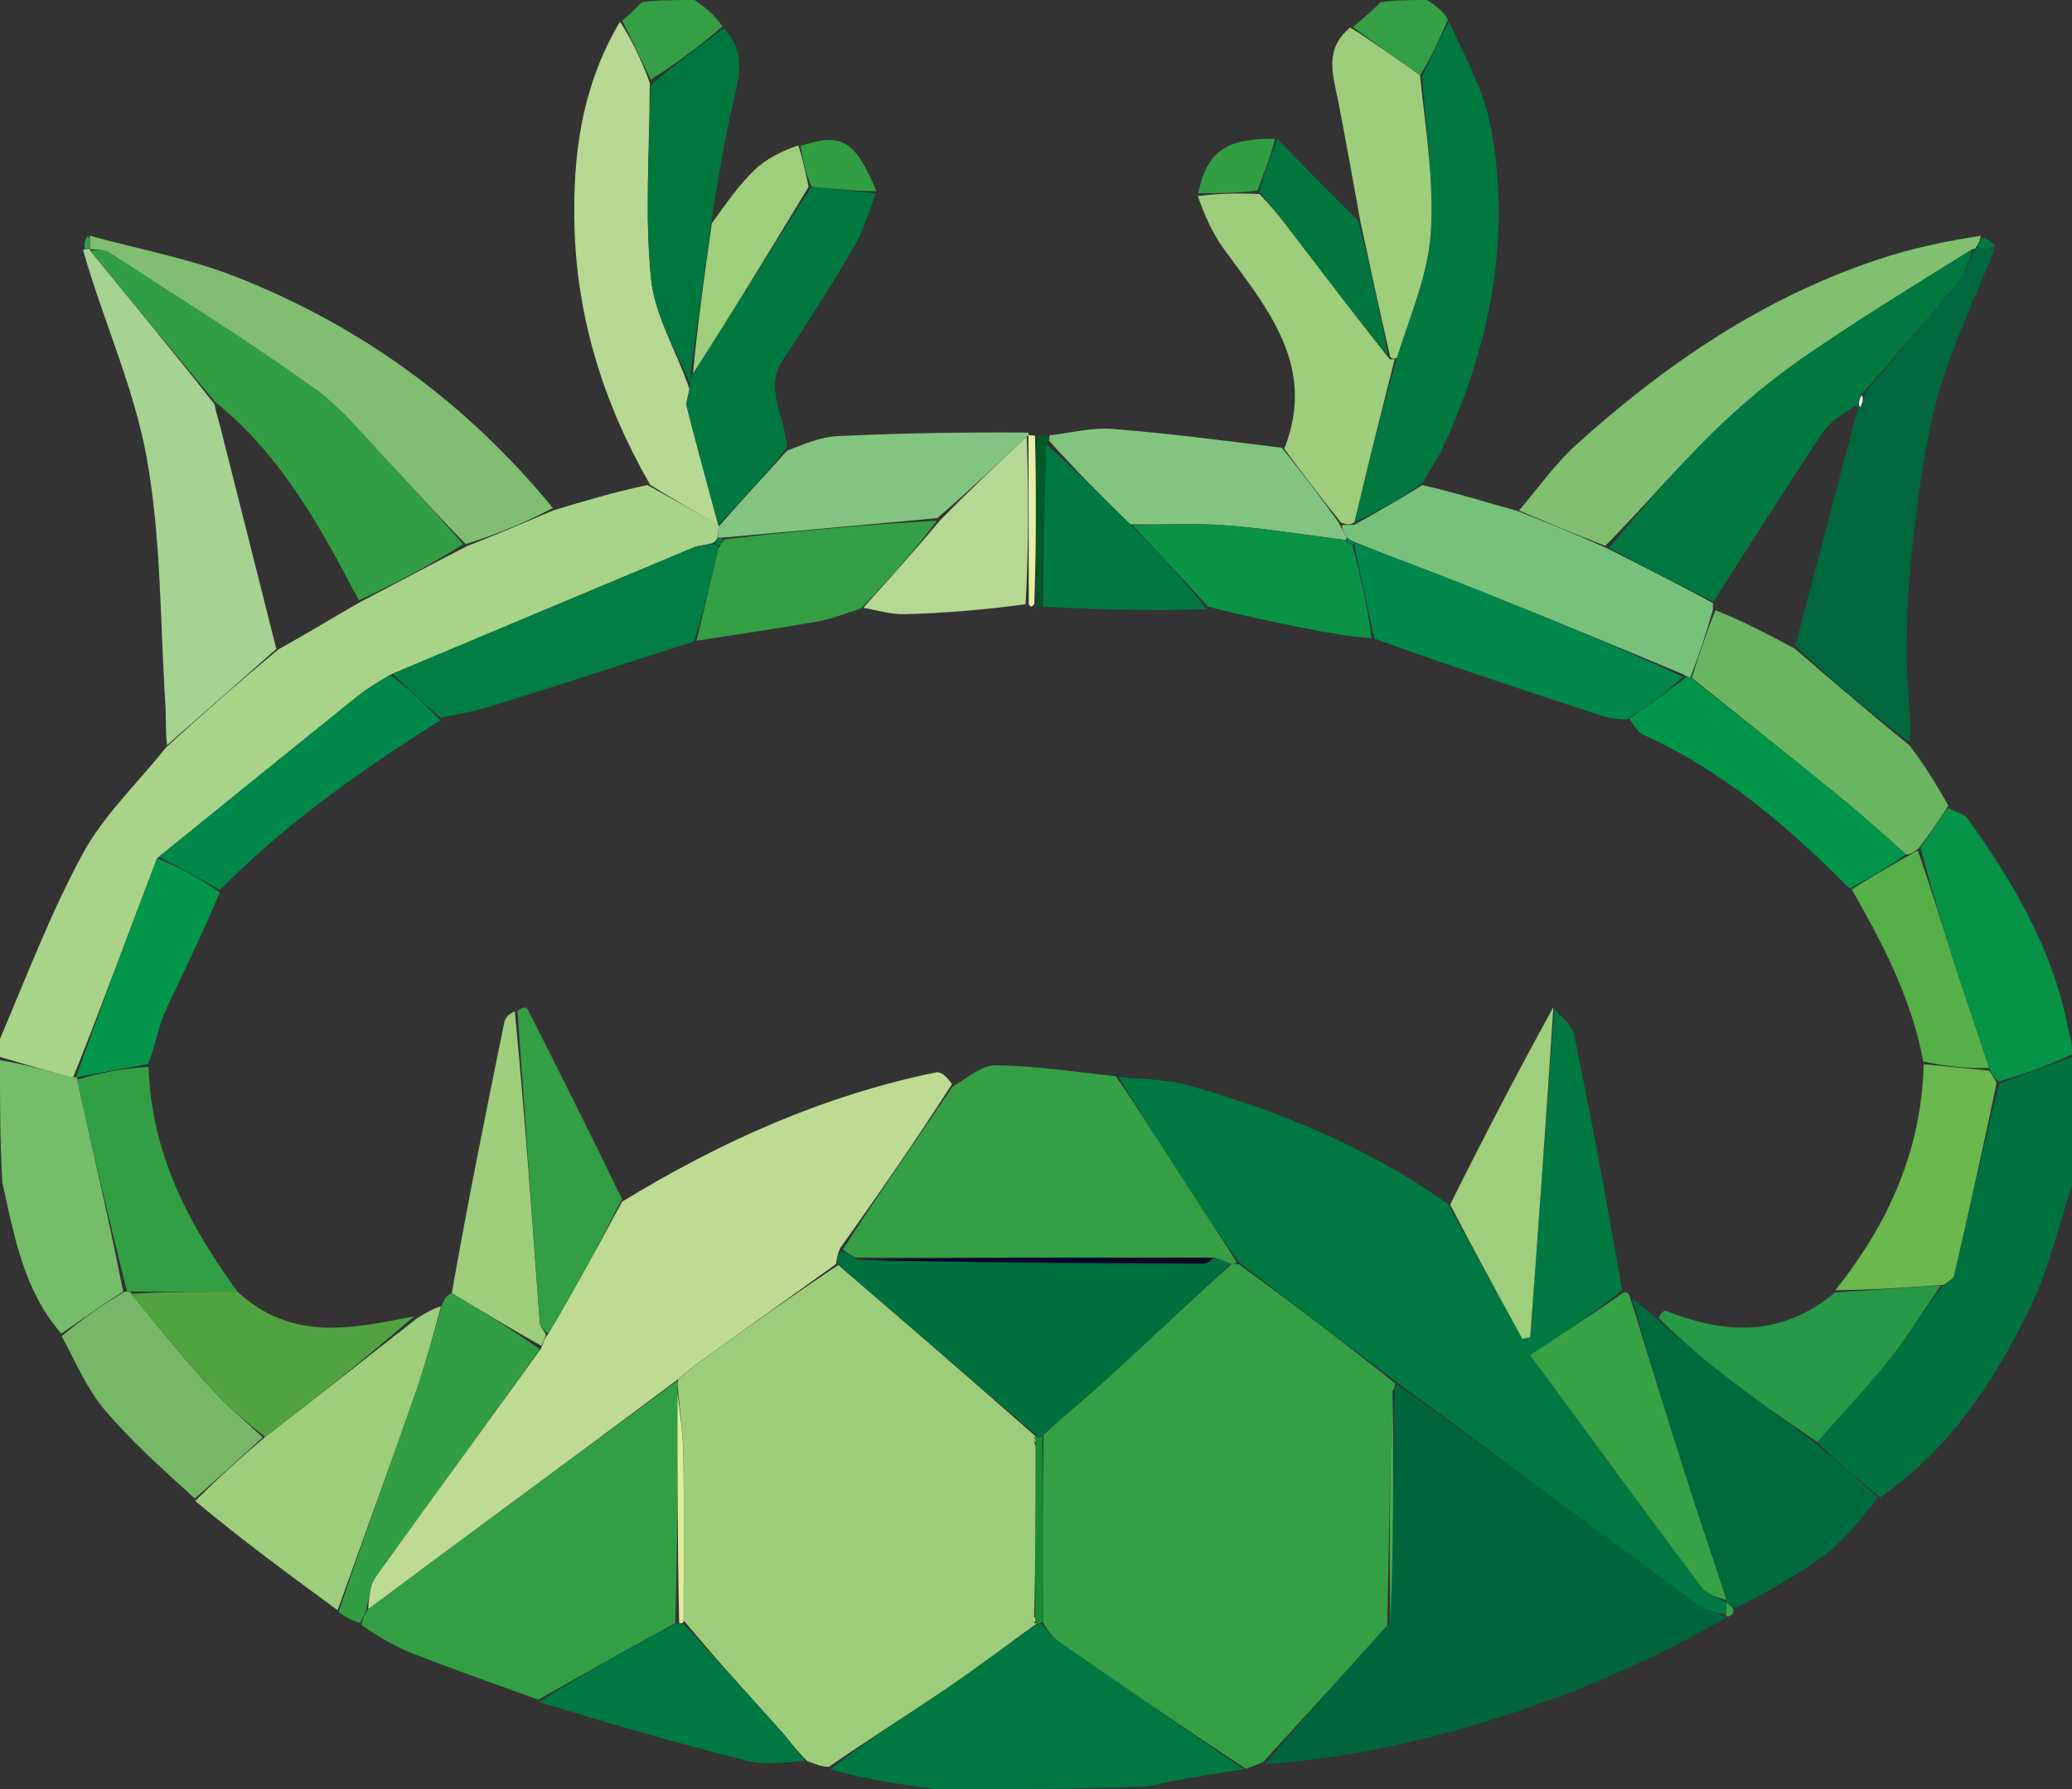 <?xml version="1.0" encoding="UTF-8"?><svg id="a" xmlns="http://www.w3.org/2000/svg" viewBox="0 0 300.01 259"><rect x="0" y="0" width="300.01" height="259" fill="#333333" stroke="none"/><path d="M0,150.38c3.95-9.25,7.4-18.4,12.04-26.9,2.96-5.43,7.69-9.91,12.03-15.31,5.59-5.08,10.77-9.66,16.31-14.21,4.07-2.25,7.79-4.53,11.88-6.87,5.24-2.71,10.11-5.36,15.37-8.03,4.42-1.74,8.45-3.46,12.49-5.18,4.34-1.31,8.69-2.62,13.62-3.67,3.81,2.1,7.04,3.94,10.27,5.76,0-.03.07-.03.04.29-.05.74-.07,1.16-.22,1.75-.13.16-.37.5-.71.63-1.14.29-2,.33-2.74.64-14.53,6.07-29.04,12.17-43.89,18.41-1.7,1.05-3.15,1.85-4.43,2.87-9.7,7.8-19.37,15.63-29.32,23.7-4.12,10.75-7.96,21.26-12.18,31.77-3.78-1.03-7.17-2.03-10.56-3.03v-2.62Z" style="fill:#aad38a; stroke-width:0px;"/><path d="M300,171.53c-2,6.29-3.44,12.4-6.12,17.89-5.16,10.55-11.54,20.35-21.63,27.33-3.41-2.74-6.33-5.22-9.1-8.01,3.51-4.09,7.06-7.74,10.22-11.69,2.78-3.48,5.12-7.31,8.04-11.06.79-.52,1.44-.91,1.56-1.42,2.11-9.17,4.15-18.35,6.51-27.7,3.71-1.4,7.12-2.63,10.53-3.86v18.53h-.01Z" style="fill:#007240; stroke-width:0px;"/><path d="M180.08,256.1c-4.58.71-9.17,1.41-13.92,2.51-10.19.39-20.21.39-30.7.39-5.37-.74-10.27-1.47-15.24-2.88,5.5-4.29,11.12-7.84,16.61-11.57,4.54-3.08,8.92-6.38,13.56-9.57.18.02.56.05.62.39.91,1.07,1.71,1.88,2.63,2.52,8.8,6.09,17.63,12.15,26.44,18.22h0Z" style="fill:#007841; stroke-width:0px;"/><path d="M0,153.47c3.39.53,6.78,1.53,10.61,2.48.44-.06.62-.05.57.36,2.31,10.47,4.66,20.54,6.65,30.65-3.22,2.07-6.08,4.08-8.95,6.09-5.42-6.21-6.78-13.95-8.54-21.86-.34-5.88-.34-11.57-.34-17.72Z" style="fill:#75bd69; stroke-width:0px;"/><path d="M300,152.63c-3.41,1.6-6.82,2.83-10.6,3.93-.71-.61-1.05-1.1-1.4-1.97-1.55-4.87-3.16-9.33-4.61-13.84-1.9-5.9-3.67-11.84-5.33-18.06,1.43-2.11,2.71-3.92,3.98-5.74.97.5,2.29.76,2.86,1.55,6.78,9.47,12.64,19.4,14.74,31.35.37.89.37,1.64.37,2.77h-.01Z" style="fill:#069247; stroke-width:0px;"/><path d="M100.56,0c1.7,1.13,2.96,2.26,4.06,3.83-3.53,2.98-6.92,5.52-10.4,7.7-1.44-3.09-2.78-5.81-4.12-8.54.91-.79,1.81-1.58,2.81-2.68,2.46-.31,4.83-.31,7.65-.31Z" style="fill:#349f44; stroke-width:0px;"/><path d="M195.88,3.91c1.3-1.08,2.6-2.16,4.01-3.58,2.15-.33,4.19-.33,6.67-.33,1.37.78,2.31,1.57,3.1,2.84-1.35,3.08-2.55,5.67-4.05,8.08-3.44-2.45-6.59-4.73-9.73-7.01Z" style="fill:#349f44; stroke-width:0px;"/><path d="M40.02,93.93c-5.18,4.58-10.36,9.16-15.83,13.93-.26-1.8-.11-3.8-.24-5.77-.77-12-.59-24.18-2.73-35.94-1.85-10.18-6.35-19.88-9.2-29.97.48-.17.96-.14.96-.16s-.04,0,.11.3c6.1,7.48,12.05,14.65,17.97,22.2.25,1.3.57,2.22.81,3.16,2.72,10.75,5.43,21.5,8.14,32.25h0Z" style="fill:#a6d292; stroke-width:0px;"/><path d="M80.06,73.54c-3.98,2.06-8.02,3.78-12.63,5.22-3.99-4.04-7.35-7.86-10.86-11.54-3.62-3.8-6.96-8.06-11.17-11.07-9.62-6.88-19.68-13.15-29.61-19.59-.75-.49-1.88-.37-2.84-.54,0,0,.04,0,.1-.31.02-.73-.02-1.16-.06-1.59,7.09,1.95,14.42,3.29,21.23,5.97,18.02,7.1,33.32,18.19,45.83,33.45h0Z" style="fill:#81be72; stroke-width:0px;"/><path d="M89.78,3.15c1.66,2.57,3.01,5.3,4.31,8.84-.05,10.02-.75,19.29.18,28.39.55,5.37,3.71,10.46,5.58,16.02-.23,1.07-.57,1.87-.4,2.53,1.46,5.7,3.02,11.38,4.54,17.06-3.22-1.84-6.45-3.69-9.86-5.82-6.76-11.76-10.59-24.18-10.95-37.31-.28-10.19,1-20.39,6.6-29.72h0Z" style="fill:#b6d892; stroke-width:0px;"/><path d="M12.68,34.14c.36.4.39.83.37,1.58-.06.32-.54.28-.77.28-.13-.62-.02-1.22.41-1.86h-.01Z" style="fill:#329e44; stroke-width:0px;"/><path d="M288.84,36c-2.77,6.97-6.07,13.79-8.14,20.96-1.92,6.65-2.75,13.66-3.62,20.57-.7,5.54-.96,11.17-1,16.76-.03,4.25.59,8.5.5,13.18-5.85-4.24-11.27-8.91-16.64-13.99,3.08-11.77,6.1-23.14,9.09-34.5-.04,0-.03.08.27,0,.41-.68.53-1.27.78-2.18,4.52-5.43,8.98-10.48,13.23-15.7,1.19-1.46,1.8-3.41,2.68-5.12.01.02-.03,0,.33,0,1.08,0,1.79,0,2.51.02h.01Z" style="fill:#00673e; stroke-width:0px;"/><path d="M219.94,73.89c2.77-3.21,5.23-6.77,8.36-9.58,12.9-11.62,27.08-21.28,43.73-26.78,4.79-1.59,9.76-2.64,14.78-3.4-.19.97-.52,1.41-.84,1.85,0,0,.04.02-.32.07-8.49,5.29-16.77,10.32-24.71,15.83-4.65,3.22-9.05,6.93-13.09,10.9-5.26,5.16-10.05,10.8-15.42,16.23-4.42-1.7-8.45-3.41-12.49-5.11h0Z" style="fill:#81bf71; stroke-width:0px;"/><path d="M205.91,11.1c1.2-2.59,2.41-5.18,3.9-7.96,2.26,4.94,5.04,9.92,6.04,15.24,3.03,16.12-.12,31.55-6.88,46.33-.73,1.58-1.79,3.01-2.93,5.17-3.46,2.46-6.69,4.28-9.92,5.69,1.93-8.12,3.88-15.85,6.15-23.77,1.93-6.13,4.5-12.01,4.91-18.04.51-7.49-.76-15.11-1.26-22.67h0Z" style="fill:#007840; stroke-width:0px;"/><path d="M196.12,75.96c3.22-1.81,6.45-3.62,9.84-5.74,4.52,1.03,8.87,2.38,13.6,3.7,4.42,1.68,8.45,3.38,13.04,5.4,5.54,2.81,10.52,5.3,15.45,8-.04.2-.03.6-.04.99-1.03,3.54-2.04,6.68-3.28,9.77-.22-.06-.68-.15-.91-.42-10.3-4.34-20.34-8.45-30.43-12.47-5.65-2.26-11.36-4.37-17.24-6.71-.51-.27-.83-.38-1.25-.76-.37-.76-.64-1.25-.55-1.73.83,0,1.3-.01,1.77-.03h0Z" style="fill:#78c17b; stroke-width:0px;"/><path d="M244.95,98.13c1.02-3.15,2.03-6.29,3.43-9.8,4.09,1.62,7.79,3.59,11.49,5.56,5.42,4.67,10.85,9.34,16.62,14.01,2.12,2.82,3.9,5.63,5.61,8.74-1.35,2.11-2.62,3.93-4.28,6.15-.82.66-1.26.92-1.87.88-3.42-3.08-6.61-5.93-9.93-8.63-6.99-5.68-14.04-11.28-21.07-16.92h0Z" style="fill:#6ab562; stroke-width:0px;"/><path d="M286.32,35.99c-.03-.45.29-.88.68-1.59.7.12,1.34.52,1.9,1.26-.79.35-1.51.34-2.58.33Z" style="fill:#007840; stroke-width:0px;"/><path d="M196.11,75.57c-.46.41-.93.42-1.9.12-3.08-3.79-5.67-7.26-8.26-10.73,4.74-11.94-2.41-20.24-8.71-28.87-1.65-2.26-2.82-4.88-3.8-7.71,3.16-.4,5.9-.43,8.94-.29,1.43,1.54,2.61,2.88,3.7,4.3,4.99,6.53,9.95,13.07,15.15,19.62h.7c-1.95,7.73-3.89,15.46-5.82,23.58v-.02Z" style="fill:#9ecd7b; stroke-width:0px;"/><path d="M104,75.96c-1.53-5.65-3.09-11.33-4.55-17.03-.17-.66.17-1.45.41-2.86.12-1.11.12-1.55.48-2,5.82-9.02,11.28-18.03,17.17-27.05,3.39.32,6.36.67,9.32,1.01-1.04,2.59-1.79,5.36-3.19,7.74-3.24,5.53-6.7,10.95-10.25,16.28-2.85,4.27.34,8.05.53,12.78-3.34,4.18-6.59,7.64-9.84,11.1,0,0-.07,0-.07.03h-.01Z" style="fill:#007840; stroke-width:0px;"/><path d="M185.58,64.81c2.96,3.61,5.54,7.08,8.27,10.85.41.8.68,1.29,1.07,2.1.12.32.18.43-.25.38-6.07-.76-11.69-1.69-17.36-2.11-4.42-.33-8.89-.04-13.65-.13-4.17-4.03-8.01-7.95-11.79-12.12.09-.42.1-.59.12-.76,2.99-.34,6.02-1.16,8.97-.94,8.1.63,16.17,1.69,24.62,2.73h0Z" style="fill:#83c481; stroke-width:0px;"/><path d="M104.04,76.25c3.29-3.78,6.54-7.24,9.93-11.02,2.48-.94,4.8-1.98,7.17-2.09,9.17-.44,18.36-.59,27.73-.52.18.33.05.38-.21.58-4.35,4.07-8.45,7.93-12.96,11.81-10.51.94-20.59,1.86-30.95,2.8-.44.02-.62.02-.8.03.02-.42.03-.85.09-1.59h0Z" style="fill:#83c481; stroke-width:0px;"/><path d="M99.98,54.09v1.64c-1.99-4.89-5.15-9.99-5.7-15.35-.94-9.1-.23-18.37-.09-28.03,3.51-3,6.9-5.54,10.59-8.23,3.13,3.08,2.36,6.59,1.46,10.33-1.31,5.48-2.18,11.07-3.24,17.46-1.01,7.96-2.02,15.07-3.03,22.19h0Z" style="fill:#017740; stroke-width:0px;"/><path d="M202.25,51.8c-.33.19-.79.19-.98-.23-1.56-6.8-2.94-13.19-4.31-19.57-1.08-5.87-2.08-11.75-3.25-17.6-.73-3.65-1.99-7.3,1.79-10.42,3.52,2.21,6.67,4.49,10.11,6.94.79,7.73,2.06,15.35,1.55,22.84-.41,6.02-2.97,11.9-4.91,18.04Z" style="fill:#9ece7c; stroke-width:0px;"/><path d="M100.34,54.08c.65-7.1,1.66-14.21,2.72-21.74,2.07-2.87,3.89-5.51,6.15-7.7,1.73-1.67,4.01-2.77,6.39-3.61.72,2.35,1.1,4.18,1.48,6.01-5.46,9.01-10.92,18.01-16.74,27.03h0Z" style="fill:#9fce7c; stroke-width:0px;"/><path d="M196.63,31.91c1.71,6.48,3.08,12.86,4.41,19.66-5.02-6.12-9.97-12.67-14.96-19.19-1.08-1.42-2.26-2.76-3.7-4.65.68-2.86,1.66-5.21,2.63-7.56,3.76,3.88,7.52,7.76,11.62,11.74Z" style="fill:#01763e; stroke-width:0px;"/><path d="M184.6,20.1c-.56,2.42-1.54,4.77-2.51,7.47-2.74.38-5.49.4-8.61.41,1.34-6.09,3.97-7.97,11.12-7.88Z" style="fill:#329e44; stroke-width:0px;"/><path d="M117.51,27.02c-.8-1.81-1.18-3.64-1.62-5.89,6.08-1.95,7.82-.92,11.01,6.53-3.03.02-6-.32-9.39-.65h0Z" style="fill:#329e43; stroke-width:0px;"/><path d="M151.67,63.02c.3.18.29.35-.06,1.09-.43,8.29-.52,16.01-.85,23.8-.22.07-.69,0-.72-.46,0-8.42,0-16.37.03-24.32.42-.04.85-.07,1.59-.11h.01Z" style="fill:#005926; stroke-width:0px;"/><path d="M149.86,63.07c.2,8.01.18,15.96-.1,24.39-.44.45-.63.43-.8-.05,0-8.45-.03-16.43-.05-24.42,0,0,.14-.05.2,0s.52.03.75.09h0Z" style="fill:#e5f0a6; stroke-width:0px;"/><path d="M150.21,234.96c-4.45,3.2-8.84,6.51-13.37,9.59-5.49,3.73-11.11,7.27-16.83,11.21-.92,0-1.69-.3-3.07-.8-1.7-1.6-2.69-3.09-3.87-4.4-4.66-5.2-9.38-10.35-14.07-15.98,0-8.25.08-16.02-.03-23.79-.05-3.22-.52-6.44-.83-9.96-.05-.52-.07-.72.09-1.19,1.23-1.06,2.25-1.89,3.32-2.66,6.5-4.68,13.02-9.34,19.84-13.86,9.81,8.41,19.31,16.67,28.71,24.92-.1,0-.3-.04-.44.07,0,.36.12.61.31,1.34.02,8.51-.03,16.55-.23,24.67-.22.18-.36.32-.33.37.11.19.28.36.52.51.09-.02.28-.03.28-.03h0Z" style="fill:#9dcd7b; stroke-width:0px;"/><path d="M98.04,199.89c.02.21.04.41.04,1.39,0,11.72.03,22.67-.3,33.68-6.86,3.73-13.35,7.41-19.84,11.08-5.98-2.18-11.99-4.27-17.92-6.58-2.68-1.04-5.2-2.5-7.71-4.24.29-1.03.49-1.59,1.01-2.3,3.05-2.21,5.77-4.3,8.53-6.34,12.06-8.9,24.13-17.79,36.2-26.69h-.01Z" style="fill:#339f45; stroke-width:0px;"/><path d="M48.88,233.09c-6.96-5.11-13.91-10.21-20.62-15.82,3.43-3.4,6.61-6.3,10.13-9.26,7.49-5.75,14.63-11.44,22.06-17.23,1.31-.76,2.34-1.42,3.41-1.68-1.25,4.62-2.41,8.89-3.87,13.05-3.63,10.34-7.4,20.63-11.11,30.94h0Z" style="fill:#9ecd7c; stroke-width:0px;"/><path d="M38.05,208.06c-3.18,2.9-6.35,5.8-9.84,8.85-4.6-4.16-9.18-8.25-13.1-12.88-2.54-3-4.12-6.8-6.17-10.61,2.82-2.39,5.68-4.4,9.1-6.44.56-.03.96-.02,1,.33,3.89,4.84,7.65,9.42,11.64,13.8,2.27,2.49,4.9,4.65,7.37,6.96h0Z" style="fill:#76b867; stroke-width:0px;"/><path d="M49.02,233.37c3.58-10.59,7.34-20.89,10.97-31.22,1.46-4.16,2.63-8.43,4.01-13.28.42-1.02.77-1.41,1.43-1.7,4.45,2.66,8.59,5.22,12.71,8.14-7.93,11.2-15.89,21.99-23.69,32.9-.93,1.3-.99,3.22-1.45,4.85-.21.56-.41,1.12-.88,1.84-1.17-.31-2.07-.79-3.1-1.54h0Z" style="fill:#319e44; stroke-width:0px;"/><path d="M78.08,246.38c6.33-4.02,12.83-7.69,19.9-11.38.58,0,1.01.05,1.01.05,4.7,5.17,9.41,10.31,14.07,15.51,1.18,1.31,2.17,2.8,3.56,4.35-2.57.13-5.6.67-8.32,0-10.08-2.51-20.05-5.42-30.22-8.52h0Z" style="fill:#007841; stroke-width:0px;"/><path d="M180.39,256.05c-9.13-6.02-17.95-12.08-26.75-18.17-.92-.64-1.72-1.45-2.61-2.99-.06-9.52-.07-18.23.07-27.24,3.38-3.07,6.68-5.77,9.82-8.65,5.77-5.28,11.44-10.67,17.39-16.02.24,0,.71,0,1.06.03,7.81,5.69,15.26,11.35,22.67,17.27-.08.44-.11.61-.42,1.08-.39,11.42-.5,22.54-.76,33.96-6.08,6.77-12,13.24-17.93,19.71-.74.32-1.48.64-2.53,1v.02Z" style="fill:#349f45; stroke-width:0px;"/><path d="M183.12,255.42c5.73-6.84,11.66-13.31,18.06-20.36.55-11.71.64-22.84.72-33.98.03-.18.06-.35.44-.65,14.7,10.52,29.04,21.19,43.43,31.8,1.13.83,2.6,1.19,4.02,1.83.11.05.35-.02.35-.02-15.54,8.97-32.14,15.21-49.67,18.94-5.66,1.2-11.43,1.89-17.35,2.44h0Z" style="fill:#00653d; stroke-width:0px;"/><path d="M263.01,209.04c2.91,2.48,5.83,4.96,8.89,7.75-2.38,2.95-4.64,5.95-7.51,8.14-3.96,3.01-8.38,5.4-13.07,7.85-.75-.41-1.03-.6-1.32-.79,0,0,.02,0-.02-.38-1.86-5.81-3.75-11.2-5.48-16.65-2.88-9.03-5.66-18.08-8.18-27.01,1.42,1.06,2.54,2,3.84,3.23,3.22,2.76,6.18,5.33,9.28,7.72,4.47,3.45,9.04,6.77,13.57,10.14h0Z" style="fill:#006a3f; stroke-width:0px;"/><path d="M250,231.99c.28.2.57.39.95.83.1.6-.05.88-.58,1.14-.23.07-.47.14-.48-.24.03-.83.07-1.29.11-1.74h0Z" style="fill:#36a145; stroke-width:0px;"/><path d="M13.11,36.32c.81-.15,1.95-.26,2.69.23,9.93,6.44,19.99,12.71,29.61,19.59,4.21,3.01,7.55,7.27,11.17,11.07,3.51,3.68,6.86,7.5,10.48,11.56-4.68,2.95-9.56,5.6-15.11,8.13-5.67-10.89-11.38-21.14-20.84-28.76-5.95-7.17-11.9-14.34-18-21.83h0Z" style="fill:#329e44; stroke-width:0px;"/><path d="M56.81,97.52c14.52-6.09,29.03-12.19,43.56-18.26.74-.31,1.6-.34,2.88-.5.48,0,.77.25.76.66-1.06,4.71-2.11,9.02-3.53,13.44-9.72,3.11-19.05,6.14-28.4,9.08-2.61.82-5.3,1.41-8.28,1.96-2.54-2.22-4.77-4.3-6.99-6.38Z" style="fill:#007e43; stroke-width:0px;"/><path d="M56.48,97.67c2.55,1.93,4.77,4.01,7.26,6.6-11.46,7.22-22.41,14.93-31.89,24.55-3.08-1.8-5.96-3.31-8.85-4.81,9.68-7.83,19.34-15.67,29.05-23.46,1.27-1.02,2.73-1.82,4.43-2.87h0Z" style="fill:#00884b; stroke-width:0px;"/><path d="M22.73,124.24c3.16,1.27,6.04,2.78,9.09,4.94-2.57,6.23-5.43,11.77-7.97,17.44-1.03,2.29-1.38,4.89-2.41,7.39-3.66.66-6.94,1.28-10.22,1.89,0,0-.18,0-.24.06,3.78-10.45,7.63-20.96,11.75-31.71h0Z" style="fill:#019649; stroke-width:0px;"/><path d="M103.82,78c.31-.16.49-.17.85.08-.1.48-.37.71-.65.93,0,0-.29-.25-.43-.38s.1-.48.23-.63Z" style="fill:#007e43; stroke-width:0px;"/><path d="M263.15,208.74c-4.67-3.07-9.24-6.39-13.71-9.83-3.1-2.39-6.06-4.96-9.25-8.07.24-.79.74-1.19,1.04-1.08,8.47,3.35,16.61,3.87,24.45-2.66,5.41-.37,10.38-.7,15.35-1.04-2.54,3.68-4.88,7.51-7.66,10.99-3.16,3.96-6.7,7.6-10.22,11.69Z" style="fill:#279846; stroke-width:0px;"/><path d="M281.4,185.98c-5.35.41-10.32.74-15.66.78,7.7-9.62,12.47-20.24,12.8-32.71,3.41.35,6.44.64,9.47.93.34.48.67.96,1.09,1.75-1.98,9.48-4.03,18.66-6.14,27.83-.12.51-.77.9-1.56,1.42h0Z" style="fill:#6ab84e; stroke-width:0px;"/><path d="M150.94,207.96c0,8.71.03,17.42.02,26.6-.02.47-.39.44-.57.42-.18-.02-.38,0-.41-.23s-.09-.71-.09-.71c.04-8.04.08-16.09.09-24.85-.09-.88-.14-1.04-.19-1.19,0,0,.2.03.48.02.29,0,.66-.05.66-.05h.01Z" style="fill:#148e30; stroke-width:0px;"/><path d="M11.18,156.3c3.32-1.02,6.61-1.64,10.33-1.86.4,12.85,6.02,23.04,12.87,32.55-5.43,0-10.41-.03-15.38-.04,0,0-.41,0-.61-.03-2.55-10.08-4.9-20.15-7.21-30.62h0Z" style="fill:#339f45; stroke-width:0px;"/><path d="M288,154.59c-3.02.1-6.05-.19-9.53-.94-1.76-9.37-5.91-17.09-10.34-24.91,2.8-1.78,5.4-3.27,8-4.76.44-.26.88-.51,1.54-.88,2.05,5.81,3.82,11.75,5.72,17.66,1.45,4.51,3.06,8.97,4.61,13.84h0Z" style="fill:#55b147; stroke-width:0px;"/><path d="M248.1,87.11c-4.98-2.49-9.96-4.99-15.11-7.8,4.82-5.75,9.61-11.39,14.86-16.55,4.04-3.97,8.44-7.67,13.09-10.9,7.95-5.51,16.22-10.54,24.7-15.85-.53,1.66-1.13,3.61-2.33,5.07-4.26,5.22-8.71,10.27-13.6,15.79-.57.99-.65,1.59-.72,2.18,0,0,0-.07-.25-.37-1.83,1.16-3.78,2.36-4.94,4.1-5.36,8.02-10.49,16.2-15.71,24.31v.02Z" style="fill:#007840; stroke-width:0px;"/><path d="M269.3,58.98c-.23-.5-.16-1.1.28-1.78.25.5.14,1.09-.28,1.78Z" style="fill:#fff; stroke-width:0px;"/><path d="M196.35,78.63c5.68,2.18,11.39,4.29,17.05,6.55,10.08,4.02,20.13,8.13,30.27,12.78-2.54,2.42-5.15,4.25-8.09,6.17-1.33-.08-2.38-.1-3.34-.42-11.08-3.61-22.15-7.25-33.24-11.28-1.01-4.74-2-9.09-2.91-13.53.09-.09.26-.27.26-.27Z" style="fill:#00884a; stroke-width:0px;"/><path d="M235.89,104.05c2.62-1.84,5.24-3.67,8.01-5.82.15-.31.61-.22.83-.16,7.25,5.7,14.31,11.3,21.3,16.98,3.32,2.7,6.51,5.55,9.93,8.63-2.43,1.78-5.03,3.27-8.14,4.94-9-9.03-18.37-17.08-29.94-22.29-.83-.38-1.33-1.5-1.98-2.28h0Z" style="fill:#00964a; stroke-width:0px;"/><path d="M195.02,78.04c.3.05.62.16,1.13.44.2.16.02.35-.26.36-.54-.14-.71-.35-.79-.63,0,0-.05-.11-.08-.17h0Z" style="fill:#00884a; stroke-width:0px;"/><path d="M194.67,78.15c.52.33.69.55,1.13.77,1.19,4.43,2.18,8.78,2.8,13.46-3.38-.24-6.38-.79-9.37-1.38-4.73-.94-9.45-1.92-14.32-3.19-3.74-4.14-7.34-7.97-10.93-11.79,4.45-.01,8.91-.31,13.33.03,5.66.42,11.29,1.35,17.36,2.11h0Z" style="fill:#0a9347; stroke-width:0px;"/><path d="M163.67,75.91c3.92,3.93,7.51,7.76,11.03,12.26-7.96.34-15.83,0-23.7-.33.1-7.72.2-15.44.55-23.48,4.11,3.6,7.95,7.52,12.12,11.55Z" style="fill:#007941; stroke-width:0px;"/><path d="M104,79.42c.29-.63.57-.86.93-1.35,10.17-1.19,20.26-2.12,30.74-2.7-3.3,4.43-7,8.53-11.06,12.75-2.31.71-4.23,1.5-6.22,1.85-5.83,1.02-11.69,1.87-17.54,2.78,1.05-4.31,2.09-8.61,3.15-13.32h0Z" style="fill:#349f44; stroke-width:0px;"/><path d="M124.98,87.99c3.69-4.1,7.39-8.19,11.11-12.64,4.12-4.22,8.22-8.08,12.57-12.15.28,7.78.3,15.77-.16,24.26-6.16.84-11.84,1.29-17.52,1.45-1.99.06-4-.6-6-.93h0Z" style="fill:#b5d892; stroke-width:0px;"/><path d="M90.09,173.94c14.17-8.64,29.13-15.38,45.47-18.71.69-.14,1.57.64,2.28,1.7-5.36,8.33-10.65,15.96-16.22,23.8-.37.89-.46,1.56-.56,2.24-6.51,4.67-13.03,9.33-19.53,14-1.07.77-2.09,1.59-3.32,2.66-12.25,9.16-24.32,18.05-36.38,26.95-2.76,2.04-5.48,4.13-8.53,6.34.15-1.49.21-3.41,1.14-4.7,7.8-10.91,15.76-21.71,23.91-33.05.39-1.01.53-1.52,1.04-2.1,3.81-6.43,7.25-12.78,10.7-19.13Z" style="fill:#bedb93; stroke-width:0px;"/><path d="M121.38,183.11c-.22-.82-.13-1.49.36-2.04,1.02.41,1.64.69,2.53,1.29,16.84.41,33.41.51,49.99.55.56,0,1.12-.54,2-.85.81.3,1.32.62,1.82.94-5.71,5.34-11.38,10.73-17.15,16.02-3.14,2.87-6.44,5.57-9.82,8.65-.16.3-.53.34-.72.36-9.69-8.24-19.19-16.5-29-24.91h-.01Z" style="fill:#00703e; stroke-width:0px;"/><path d="M98.99,234.58c0,.47-.44.42-.65.37-.24-11-.27-21.95-.25-33.36.34,2.76.81,5.98.86,9.2.12,7.77.04,15.55.03,23.79h.01Z" style="fill:#e1eb9e; stroke-width:0px;"/><path d="M149.66,208.1c.2.05.25.21.28.62-.16,0-.29-.26-.28-.62Z" style="fill:#b7d888; stroke-width:0px;"/><path d="M149.74,234.11c.16-.08.22.42.15.66-.21.07-.37-.1-.49-.29-.03-.05.11-.19.33-.37h.01Z" style="fill:#b7d888; stroke-width:0px;"/><path d="M34.39,187c7.96,7.3,16.66,5.3,25.57,3.54-6.94,6.02-14.09,11.71-21.57,17.46-2.81-2.25-5.44-4.41-7.71-6.9-3.99-4.38-7.75-8.95-11.64-13.8,4.95-.34,9.92-.32,15.35-.31h0Z" style="fill:#51a341; stroke-width:0px;"/><path d="M79.03,193.15c-.15.5-.29,1.01-.66,1.65-4.36-2.42-8.5-4.97-12.95-7.63,2.31-13.13,4.93-26.16,7.6-39.19.14-.69.72-1.29,1.52-1.55,1.48,15.26,2.52,30.15,3.61,45.03.04.58.57,1.12.88,1.69h0Z" style="fill:#9ecd7b; stroke-width:0px;"/><path d="M161.95,155.89c3.34.37,6.8.29,9.99,1.19,13.24,3.73,25.9,8.87,37.69,17.18,3.83,6.84,7.31,13.19,10.78,19.55.38-.08.76-.15,1.14-.23,1.17-15.85,2.34-31.69,3.51-47.54.98,1.21,2.56,2.3,2.84,3.66,2.5,12.1,4.77,24.25,6.98,37.09-4.48,3.55-8.83,6.4-13.35,9.36,8.54,11.6,16.62,22.66,24.84,33.62.79,1.06,2.41,1.5,3.65,2.23h-.02c-.04.45-.08.9-.22,1.68-1.41-.25-2.88-.61-4.01-1.44-14.39-10.6-28.72-21.27-43.38-32.06-7.76-5.79-15.22-11.45-23.04-17.51-2.9-4.19-5.49-7.96-7.97-11.79-3.2-4.96-6.3-9.98-9.44-14.98h.01Z" style="fill:#007841; stroke-width:0px;"/><path d="M161.57,155.8c3.52,5.09,6.62,10.11,9.82,15.07,2.47,3.84,5.06,7.6,7.62,11.76.02.37-.46.37-.69.37-.74-.32-1.24-.63-2.52-.96h-51.79c-.62-.28-1.24-.56-1.98-1.18,5.17-7.97,10.46-15.6,15.88-23.55,2.19-1.31,4.26-3.14,6.31-3.11,5.67.09,11.33.95,17.37,1.6h-.02Z" style="fill:#349f45; stroke-width:0px;"/><path d="M201.62,201.38c.2,10.84.12,21.98-.28,33.39-.21-10.85-.11-21.97.28-33.39Z" style="fill:#45af47; stroke-width:0px;"/><path d="M249.98,231.62c-1.2-.34-2.82-.79-3.61-1.85-8.22-10.96-16.3-22.02-24.84-33.62,4.52-2.96,8.87-5.81,13.41-8.95.53-.26.79-.11,1.03.41,2.87,9.28,5.65,18.33,8.53,27.36,1.74,5.45,3.63,10.84,5.48,16.65Z" style="fill:#36a145; stroke-width:0px;"/><path d="M224.92,145.76c-1.02,16.12-2.19,31.97-3.36,47.82-.38.08-.76.15-1.14.23-3.48-6.36-6.95-12.71-10.45-19.43,4.92-9.87,9.87-19.38,14.96-28.61h-.01Z" style="fill:#9fce7c; stroke-width:0px;"/><path d="M79.4,193.07c-.67-.48-1.2-1.03-1.24-1.61-1.09-14.88-2.13-29.77-3.23-45.11.45-.45,1.28-.62,1.38-.42,4.61,9.06,9.15,18.16,13.75,27.63-3.4,6.73-6.85,13.08-10.66,19.51Z" style="fill:#339e44; stroke-width:0px;"/><path d="M124.27,182.36c16.74-.33,33.74-.32,51.21-.3-.1.31-.66.85-1.22.85-16.57-.04-33.15-.13-49.99-.55Z" style="fill:#04062a; stroke-width:0px;"/></svg>